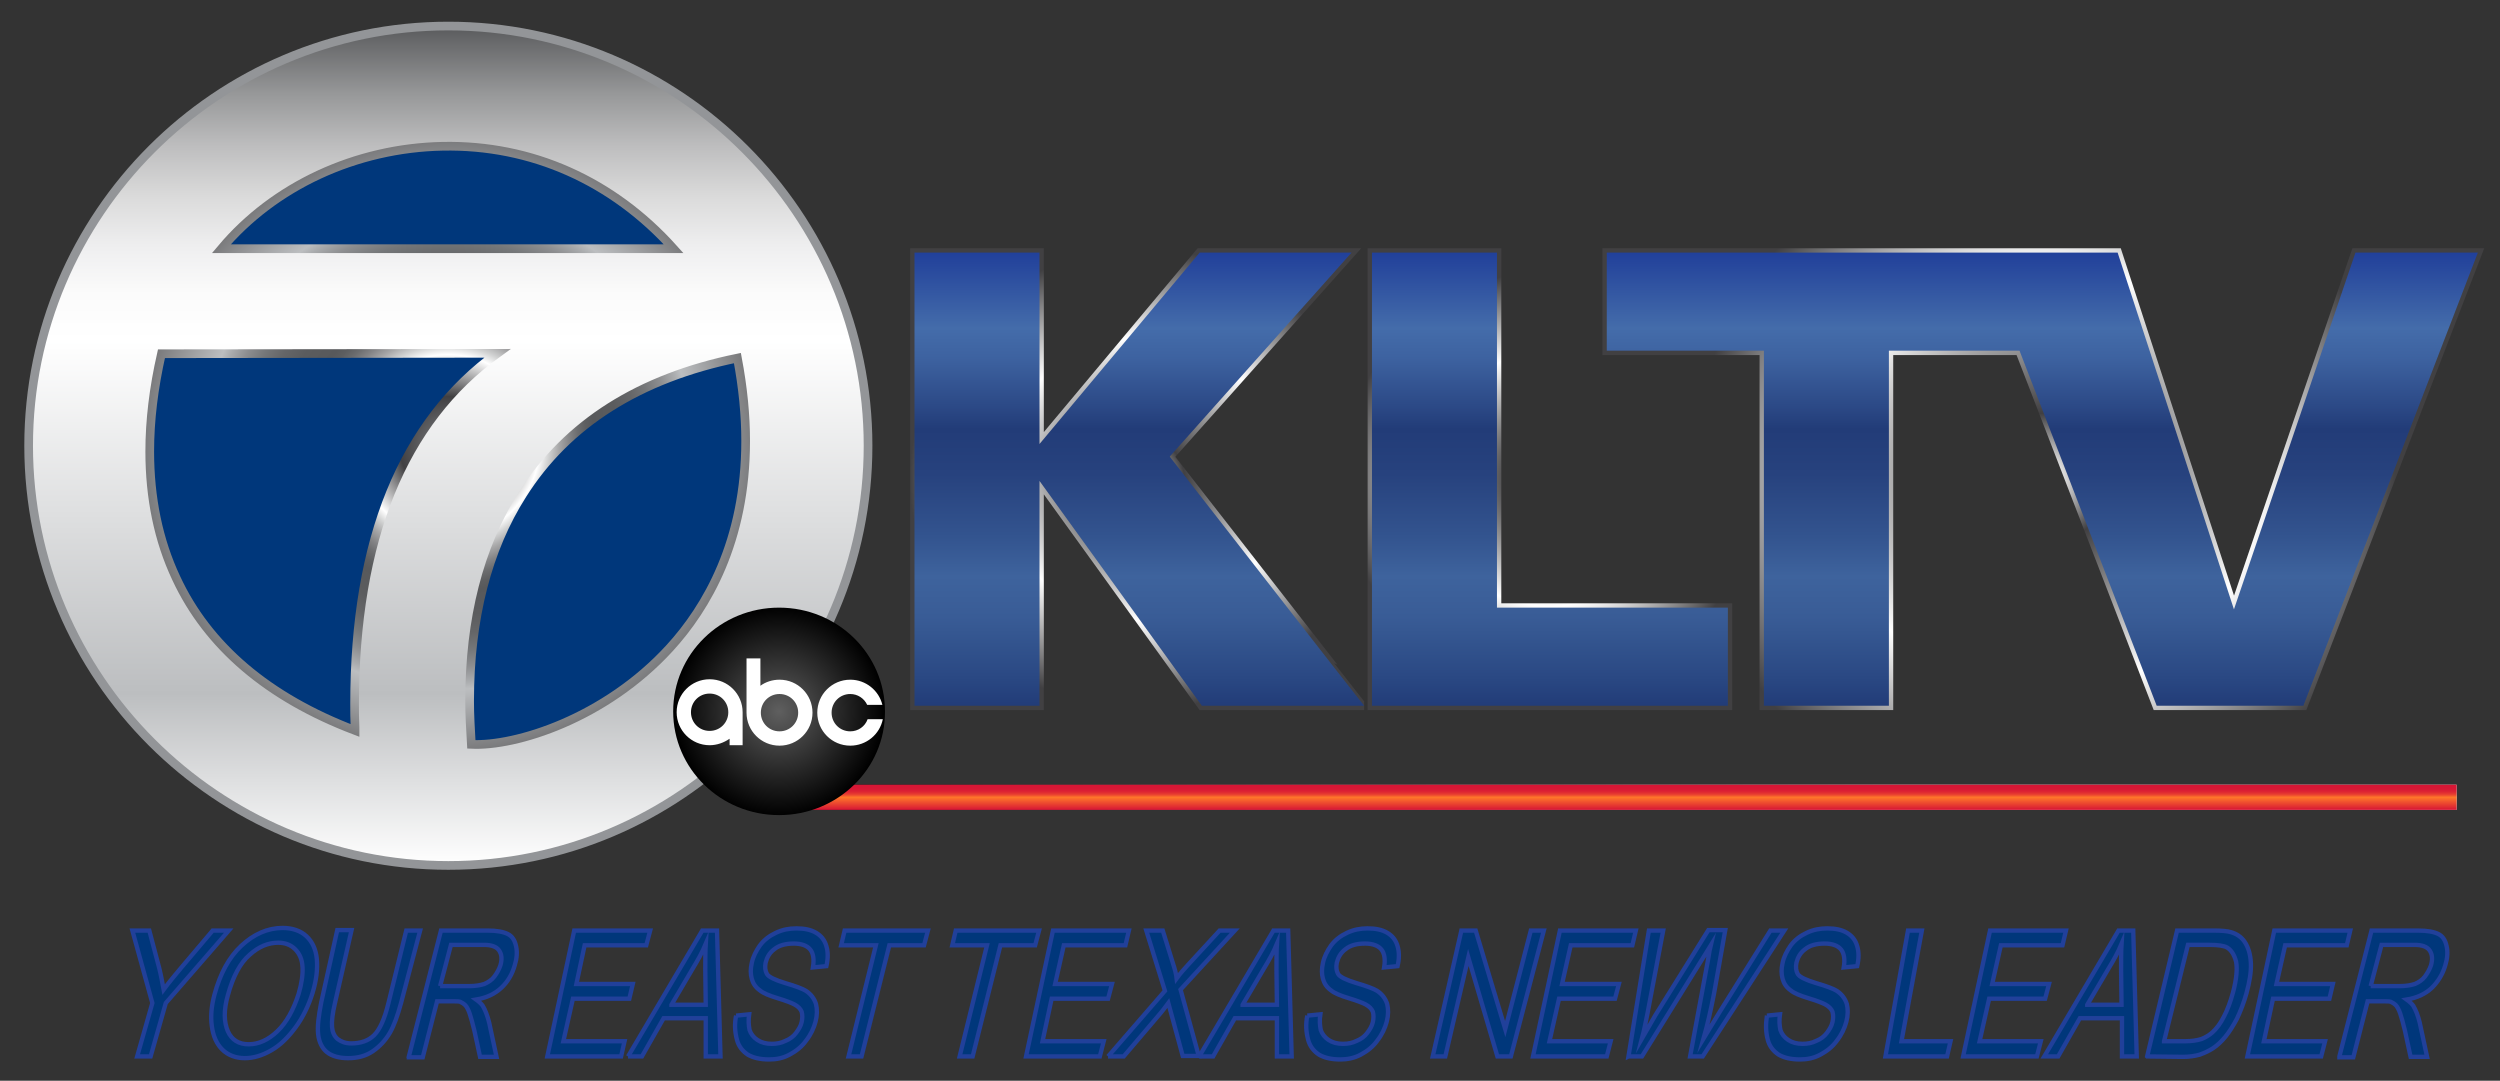 <svg id="Layer_1" xmlns="http://www.w3.org/2000/svg" viewBox="0 0 576 249"><rect x="0" y="0" width="576" height="249" fill="#333333" stroke="none"/><style>.st1{fill:#00377b}.st5{fill:none;stroke:#21409a;stroke-miterlimit:10}.st13{fill:#fff}</style><linearGradient id="Red_x5F_Line_x5F_mask_1_" gradientUnits="userSpaceOnUse" x1="566" y1="545.7" x2="187" y2="545.7" gradientTransform="translate(0 -362)"><stop offset=".341" stop-color="#fff"/><stop offset=".47" stop-color="#cbcbcb"/><stop offset=".839" stop-color="#3a3a3a"/><stop offset="1"/></linearGradient><path id="Red_x5F_Line_x5F_mask" fill="url(#Red_x5F_Line_x5F_mask_1_)" d="M187 180.8h379v5.8H187z"/><g id="Circle7"><circle id="Circle_x5F_BG" class="st1" cx="107.6" cy="103.7" r="84.8"/><g id="Circle_x5F_7_1_"><linearGradient id="SVGID_1_" gradientUnits="userSpaceOnUse" x1="103.3" y1="561.4" x2="103.3" y2="368" gradientTransform="translate(0 -362)"><stop offset="0" stop-color="#fff"/><stop offset=".205" stop-color="#bcbec0"/><stop offset=".625" stop-color="#fff"/><stop offset=".681" stop-color="#fbfbfb"/><stop offset=".739" stop-color="#eeeeef"/><stop offset=".798" stop-color="#dadada"/><stop offset=".858" stop-color="#bdbdbe"/><stop offset=".919" stop-color="#979899"/><stop offset=".979" stop-color="#6a6b6d"/><stop offset="1" stop-color="#58595b"/></linearGradient><path d="M103.3 6C50 6 6.6 49.4 6.6 102.7s43.4 96.7 96.7 96.7S200 156 200 102.7 156.6 6 103.3 6M51 57.3c12.1-14.4 30.9-23.2 51-23.6 20.5-.4 39.2 8 53.2 23.6H51zm30.7 104.9c0 1.8 0 3.5.1 5.4v.7c-20-7.6-33.9-19.4-41.2-35.1-4.1-8.7-6.1-18.5-6.1-29.2 0-7.1.9-14.6 2.7-22.5 2 0 69.9-.1 77.4-.1-21.8 15.7-32.9 42.9-32.9 80.8m72.6-12.9c-14.9 16.3-35.5 22.7-45.7 22.2-.2-3.4-.4-6.8-.4-10 0-18.9 4.1-34.9 12.2-47.6 10.3-16.3 27-26.8 49.5-31.4 1.3 6.9 1.9 13.2 1.9 19.1 0 23.1-9 38.4-17.5 47.7" fill="url(#SVGID_1_)"/><radialGradient id="SVGID_2_" cx="103.3" cy="464.7" r="97.7" gradientTransform="translate(0 -362)" gradientUnits="userSpaceOnUse"><stop offset="0" stop-color="#808285"/><stop offset=".116" stop-color="#414042"/><stop offset=".215" stop-color="#fff"/><stop offset=".237" stop-color="#d2d3d3"/><stop offset=".261" stop-color="#a7a7a8"/><stop offset=".285" stop-color="#858587"/><stop offset=".307" stop-color="#6c6d6f"/><stop offset=".328" stop-color="#5d5e60"/><stop offset=".345" stop-color="#58595b"/><stop offset=".401" stop-color="#5b5c5e"/><stop offset=".445" stop-color="#656668"/><stop offset=".484" stop-color="#757779"/><stop offset=".522" stop-color="#8d8e90"/><stop offset=".557" stop-color="#aaacae"/><stop offset=".575" stop-color="#bcbec0"/><stop offset=".845" stop-color="#414042"/><stop offset=".955" stop-color="#939598"/><stop offset="1" stop-color="#939598"/></radialGradient><path d="M103.3 6C50 6 6.6 49.4 6.6 102.7s43.4 96.7 96.7 96.7S200 156 200 102.7 156.6 6 103.3 6M51 57.3c12.1-14.4 30.9-23.2 51-23.6 20.5-.4 39.2 8 53.2 23.6H51zm30.7 104.9c0 1.8 0 3.5.1 5.4v.7c-20-7.6-33.9-19.4-41.2-35.1-4.1-8.7-6.1-18.5-6.1-29.2 0-7.1.9-14.6 2.7-22.5 2 0 69.9-.1 77.4-.1-21.8 15.7-32.9 42.9-32.9 80.8m72.6-12.9c-14.9 16.3-35.5 22.7-45.7 22.2-.2-3.4-.4-6.8-.4-10 0-18.9 4.1-34.9 12.2-47.6 10.3-16.3 27-26.8 49.5-31.4 1.3 6.9 1.9 13.2 1.9 19.1 0 23.1-9 38.4-17.5 47.7" fill="none" stroke="url(#SVGID_2_)" stroke-width="2" stroke-miterlimit="10"/></g></g><g id="Red_Line"><linearGradient id="Red_x5F_Line_1_" gradientUnits="userSpaceOnUse" x1="-203.163" y1="30.383" x2="-203.163" y2="30.409" gradientTransform="matrix(226.481 0 0 -226.481 46389.203 7067.735)"><stop offset="0" stop-color="#d71635"/><stop offset=".498" stop-color="#ff772a"/><stop offset=".547" stop-color="#f3592d"/><stop offset=".602" stop-color="#e94130"/><stop offset=".664" stop-color="#e12e32"/><stop offset=".736" stop-color="#db2034"/><stop offset=".827" stop-color="#d81835"/><stop offset="1" stop-color="#d71635"/></linearGradient><path id="Red_x5F_Line" fill="url(#Red_x5F_Line_1_)" d="M187 180.8h379v5.8H187z"/></g><g id="YETNL"><path class="st1" d="M31.6 243.4l3.5-12.3-4.6-16.7h3.9l2.3 8.7c.4 1.6.7 3.3 1 4.9 1.1-1.5 2.5-3.2 4.1-5.1l7.2-8.5h3.7l-14.5 16.7-3.5 12.3h-3.1z"/><path class="st5" d="M31.6 243.4l3.5-12.3-4.6-16.7h3.9l2.3 8.7c.4 1.6.7 3.3 1 4.9 1.1-1.5 2.5-3.2 4.1-5.1l7.2-8.5h3.7l-14.5 16.7-3.5 12.3h-3.1z"/><path class="st1" d="M49.4 229.2c1.3-4.8 3.3-8.6 6.2-11.3s6.1-4.1 9.5-4.1c2.2 0 4.1.6 5.5 1.9 1.4 1.3 2.2 3.1 2.4 5.3.2 2.3-.1 4.9-1 7.8-.9 2.9-2.2 5.6-3.9 7.9-1.7 2.3-3.5 4.1-5.6 5.3s-4.1 1.8-6.1 1.8c-2.1 0-3.9-.7-5.2-2s-2.1-3.1-2.4-5.4c-.3-2.2-.1-4.6.6-7.2m3.1.1c-1 3.5-.9 6.2 0 8.3.9 2 2.5 3 4.8 3s4.5-1 6.6-3c2.1-2 3.7-4.9 4.9-8.6.7-2.4 1-4.4.9-6.2s-.7-3.1-1.7-4.1-2.3-1.5-3.9-1.5c-2.3 0-4.5.9-6.6 2.8-2.1 1.8-3.8 4.9-5 9.3"/><path class="st5" d="M49.4 229.2c1.3-4.8 3.3-8.6 6.2-11.3s6.1-4.1 9.5-4.1c2.2 0 4.1.6 5.5 1.9 1.4 1.3 2.2 3.1 2.4 5.3.2 2.3-.1 4.9-1 7.8-.9 2.9-2.2 5.6-3.9 7.9-1.7 2.3-3.5 4.1-5.6 5.3s-4.1 1.8-6.1 1.8c-2.1 0-3.9-.7-5.2-2s-2.1-3.1-2.4-5.4c-.3-2.2-.1-4.6.6-7.2m3.1.1c-1 3.5-.9 6.2 0 8.3.9 2 2.5 3 4.8 3s4.5-1 6.6-3c2.1-2 3.7-4.9 4.9-8.6.7-2.4 1-4.4.9-6.2s-.7-3.1-1.7-4.1-2.3-1.5-3.9-1.5c-2.3 0-4.5.9-6.6 2.8-2.1 1.8-3.8 4.9-5 9.3"/><path class="st1" d="M93.6 214.4h3.2l-4.4 16.7c-.8 2.9-1.6 5.2-2.6 6.9s-2.3 3.1-3.9 4.2-3.5 1.6-5.7 1.6c-2.1 0-3.8-.5-4.9-1.4s-1.8-2.3-2-4.1.1-4.2.7-7.3l3.7-16.7H81L77.2 231c-.6 2.5-.8 4.4-.7 5.6.1 1.2.5 2.1 1.3 2.8.8.6 1.8 1 3.1 1 2.2 0 4-.6 5.3-1.9 1.3-1.3 2.4-3.7 3.3-7.4l4.1-16.7z"/><path class="st5" d="M93.6 214.4h3.2l-4.4 16.7c-.8 2.9-1.6 5.2-2.6 6.9s-2.3 3.1-3.9 4.2-3.5 1.6-5.7 1.6c-2.1 0-3.8-.5-4.9-1.4s-1.8-2.3-2-4.1.1-4.2.7-7.3l3.7-16.7H81L77.2 231c-.6 2.5-.8 4.4-.7 5.6.1 1.2.5 2.1 1.3 2.8.8.6 1.8 1 3.1 1 2.2 0 4-.6 5.3-1.9 1.3-1.3 2.4-3.7 3.3-7.4l4.1-16.7z"/><path class="st1" d="M94.2 243.4l7.4-29h10.7c2.2 0 3.7.3 4.7.8s1.6 1.4 1.9 2.8c.3 1.3.2 2.8-.3 4.4-.6 2.1-1.6 3.8-3.1 5.2s-3.4 2.3-5.8 2.7c.7.5 1.2 1 1.5 1.4.6 1 1.1 2.3 1.5 3.9l1.7 7.9h-3.8l-1.3-6c-.4-1.7-.8-3.1-1.1-4-.3-.9-.7-1.6-1-1.9-.4-.4-.8-.6-1.2-.8-.3-.1-.9-.1-1.7-.1h-3.6l-3.3 12.9h-3.2v-.2zm7.2-16.2h6.7c1.4 0 2.6-.2 3.5-.5.9-.4 1.7-.9 2.3-1.7s1.1-1.7 1.4-2.6c.4-1.4.3-2.5-.3-3.4s-1.8-1.3-3.5-1.3h-7.6l-2.5 9.5z"/><path class="st5" d="M94.2 243.4l7.4-29h10.7c2.2 0 3.7.3 4.7.8s1.6 1.4 1.9 2.8c.3 1.3.2 2.8-.3 4.4-.6 2.1-1.6 3.8-3.1 5.2s-3.4 2.3-5.8 2.7c.7.5 1.2 1 1.5 1.4.6 1 1.1 2.3 1.5 3.9l1.7 7.9h-3.8l-1.3-6c-.4-1.7-.8-3.1-1.1-4-.3-.9-.7-1.6-1-1.9-.4-.4-.8-.6-1.2-.8-.3-.1-.9-.1-1.7-.1h-3.6l-3.3 12.9h-3.2v-.2zm7.2-16.2h6.7c1.4 0 2.6-.2 3.5-.5.9-.4 1.7-.9 2.3-1.7s1.1-1.7 1.4-2.6c.4-1.4.3-2.5-.3-3.4s-1.8-1.3-3.5-1.3h-7.6l-2.5 9.5z"/><path class="st1" d="M126.1 243.4l6.2-29h17.5l-.9 3.4h-14.2l-1.9 8.9h13l-.8 3.4h-13l-2.2 9.8h14.1l-.8 3.5z"/><path class="st5" d="M126.1 243.4l6.2-29h17.5l-.9 3.4h-14.2l-1.9 8.9h13l-.8 3.4h-13l-2.2 9.8h14.1l-.8 3.5z"/><path class="st1" d="M144.7 243.4l17.1-29h3.4l.8 29h-3.4v-8.8h-9.7l-5 8.8h-3.2zm10-11.9h7.9l-.1-8c0-2.4 0-4.4.1-6-.8 1.9-1.8 3.7-2.9 5.5l-5 8.5z"/><path class="st5" d="M144.7 243.4l17.1-29h3.4l.8 29h-3.4v-8.8h-9.7l-5 8.8h-3.2zm10-11.9h7.9l-.1-8c0-2.4 0-4.4.1-6-.8 1.9-1.8 3.7-2.9 5.5l-5 8.5z"/><path class="st1" d="M169.6 234l3-.3c-.2 1.4-.1 2.6.1 3.6.3.9.9 1.7 1.8 2.3.9.6 2 .9 3.3.9 1.2 0 2.2-.2 3.2-.7 1-.4 1.8-1 2.4-1.8.6-.8 1.1-1.6 1.3-2.5s.2-1.7 0-2.4c-.3-.7-.8-1.2-1.7-1.7-.6-.3-1.8-.8-3.8-1.4-2-.6-3.4-1.2-4.1-1.8-1-.7-1.6-1.6-1.9-2.7-.3-1.1-.3-2.3 0-3.6.3-1.5 1-2.8 1.9-4.1 1-1.3 2.2-2.2 3.7-2.9s3-1 4.7-1c1.8 0 3.3.3 4.5 1s2 1.7 2.4 3.1c.4 1.3.4 2.9 0 4.6l-3.1.3c.3-1.8.1-3.2-.6-4.1-.7-.9-2-1.4-3.8-1.4-1.9 0-3.4.4-4.5 1.3-1.1.8-1.7 1.9-2 3.1-.2 1-.1 1.9.3 2.6.4.7 1.9 1.4 4.2 2.1 2.4.7 4 1.3 4.8 1.8 1.2.8 1.9 1.8 2.3 3 .3 1.2.3 2.6-.1 4.1-.4 1.5-1.1 3-2.2 4.4-1 1.4-2.3 2.4-3.8 3.2s-3 1.1-4.7 1.1c-2.1 0-3.7-.4-4.9-1.1-1.2-.8-2.1-1.9-2.5-3.4-.5-1.9-.6-3.6-.2-5.6"/><path class="st5" d="M169.6 234l3-.3c-.2 1.4-.1 2.6.1 3.6.3.9.9 1.7 1.8 2.3.9.6 2 .9 3.3.9 1.2 0 2.2-.2 3.2-.7 1-.4 1.8-1 2.4-1.8.6-.8 1.1-1.6 1.3-2.5s.2-1.7 0-2.4c-.3-.7-.8-1.2-1.7-1.7-.6-.3-1.8-.8-3.8-1.4-2-.6-3.4-1.2-4.1-1.8-1-.7-1.6-1.6-1.9-2.7-.3-1.1-.3-2.3 0-3.6.3-1.5 1-2.8 1.9-4.1 1-1.3 2.2-2.2 3.7-2.9s3-1 4.7-1c1.8 0 3.3.3 4.5 1s2 1.7 2.4 3.1c.4 1.3.4 2.9 0 4.6l-3.1.3c.3-1.8.1-3.2-.6-4.1-.7-.9-2-1.4-3.8-1.4-1.9 0-3.4.4-4.5 1.3-1.1.8-1.7 1.9-2 3.1-.2 1-.1 1.9.3 2.6.4.7 1.9 1.4 4.2 2.1 2.4.7 4 1.3 4.8 1.8 1.2.8 1.9 1.8 2.3 3 .3 1.2.3 2.6-.1 4.1-.4 1.5-1.1 3-2.2 4.4-1 1.4-2.3 2.4-3.8 3.2s-3 1.1-4.7 1.1c-2.1 0-3.7-.4-4.9-1.1-1.2-.8-2.1-1.9-2.5-3.4-.5-1.9-.6-3.6-.2-5.6"/><path class="st1" d="M195.5 243.4l6.3-25.6h-8l.8-3.4h19.2l-.9 3.4h-8l-6.4 25.6z"/><path class="st5" d="M195.5 243.4l6.3-25.6h-8l.8-3.4h19.2l-.9 3.4h-8l-6.4 25.6z"/><path class="st1" d="M221.1 243.4l6.3-25.6h-8l.8-3.4h19.2l-.9 3.4h-8l-6.4 25.6z"/><path class="st5" d="M221.1 243.4l6.3-25.6h-8l.8-3.4h19.2l-.9 3.4h-8l-6.4 25.6z"/><path class="st1" d="M236.4 243.4l6.2-29h17.5l-.8 3.4h-14.2l-2 8.9h13.1l-.9 3.4h-13l-2.1 9.8h14.1l-.9 3.5z"/><path class="st5" d="M236.4 243.4l6.2-29h17.5l-.8 3.4h-14.2l-2 8.9h13.1l-.9 3.4h-13l-2.1 9.8h14.1l-.9 3.5z"/><path class="st1" d="M255.3 243.4l13.1-15.1-4.3-13.9h3.8l2.3 7.4c.5 1.5.8 2.7.9 3.6.8-1.1 1.8-2.2 2.8-3.3l7.1-7.7h3.5L272 228l4.2 15.3h-3.7l-2.8-10.3c-.2-.6-.3-1.2-.5-1.9-.8 1.1-1.4 1.8-1.7 2.2l-8.6 10.1h-3.6z"/><path class="st5" d="M255.3 243.4l13.1-15.1-4.3-13.9h3.8l2.3 7.4c.5 1.5.8 2.7.9 3.6.8-1.1 1.8-2.2 2.8-3.3l7.1-7.7h3.5L272 228l4.2 15.3h-3.7l-2.8-10.3c-.2-.6-.3-1.2-.5-1.9-.8 1.1-1.4 1.8-1.7 2.2l-8.6 10.1h-3.6z"/><path class="st1" d="M276.3 243.4l17.1-29h3.4l.8 29h-3.4v-8.8h-9.7l-5 8.8h-3.2zm10-11.9h7.9l-.1-8c0-2.4 0-4.4.1-6-.8 1.9-1.8 3.7-2.9 5.5l-5 8.5z"/><path class="st5" d="M276.3 243.4l17.1-29h3.4l.8 29h-3.4v-8.8h-9.7l-5 8.8h-3.2zm10-11.9h7.9l-.1-8c0-2.4 0-4.4.1-6-.8 1.9-1.8 3.7-2.9 5.5l-5 8.5z"/><g><path class="st1" d="M301.2 234l3-.3c-.2 1.4-.1 2.6.1 3.6.3.9.9 1.7 1.8 2.3s2 .9 3.3.9c1.2 0 2.2-.2 3.2-.7 1-.4 1.8-1 2.4-1.8s1.1-1.6 1.3-2.5c.2-.9.2-1.7 0-2.4-.3-.7-.8-1.2-1.7-1.7-.6-.3-1.8-.8-3.8-1.4-2-.6-3.4-1.2-4.1-1.8-1-.7-1.6-1.6-1.9-2.7-.3-1.1-.3-2.3 0-3.6.3-1.5 1-2.8 1.9-4.1 1-1.3 2.2-2.2 3.7-2.9s3-1 4.7-1c1.8 0 3.3.3 4.5 1s2 1.7 2.4 3.1c.4 1.3.4 2.9 0 4.6l-3.1.3c.3-1.8.1-3.2-.6-4.1-.7-.9-2-1.4-3.8-1.4-1.9 0-3.4.4-4.5 1.3-1.1.8-1.7 1.9-2 3.1-.2 1-.1 1.9.3 2.6.4.7 1.9 1.4 4.2 2.1 2.4.7 4 1.3 4.8 1.8 1.2.8 1.9 1.8 2.3 3 .3 1.2.3 2.6-.1 4.1s-1.1 3-2.2 4.4c-1 1.4-2.3 2.4-3.8 3.2s-3.1 1.1-4.7 1.1c-2.1 0-3.7-.4-4.9-1.1-1.2-.8-2.1-1.9-2.5-3.4-.5-1.9-.6-3.6-.2-5.6"/><path class="st5" d="M301.2 234l3-.3c-.2 1.4-.1 2.6.1 3.6.3.9.9 1.7 1.8 2.3s2 .9 3.3.9c1.2 0 2.2-.2 3.2-.7 1-.4 1.8-1 2.4-1.8s1.1-1.6 1.3-2.5c.2-.9.2-1.7 0-2.4-.3-.7-.8-1.2-1.7-1.7-.6-.3-1.8-.8-3.8-1.4-2-.6-3.4-1.2-4.1-1.8-1-.7-1.6-1.6-1.9-2.7-.3-1.1-.3-2.3 0-3.6.3-1.5 1-2.8 1.9-4.1 1-1.3 2.2-2.2 3.7-2.9s3-1 4.7-1c1.8 0 3.3.3 4.5 1s2 1.7 2.4 3.1c.4 1.3.4 2.9 0 4.6l-3.1.3c.3-1.8.1-3.2-.6-4.1-.7-.9-2-1.4-3.8-1.4-1.9 0-3.4.4-4.5 1.3-1.1.8-1.7 1.9-2 3.1-.2 1-.1 1.9.3 2.6.4.7 1.9 1.4 4.2 2.1 2.4.7 4 1.3 4.8 1.8 1.2.8 1.9 1.8 2.3 3 .3 1.2.3 2.6-.1 4.1s-1.1 3-2.2 4.4c-1 1.4-2.3 2.4-3.8 3.2s-3.1 1.1-4.7 1.1c-2.1 0-3.7-.4-4.9-1.1-1.2-.8-2.1-1.9-2.5-3.4-.5-1.9-.6-3.6-.2-5.6"/></g><g><path class="st1" d="M330.1 243.4l6.6-29h3.3l6.8 22.7 5.9-22.7h3l-7.6 29H345l-6.7-22.8-5.3 22.8z"/><path class="st5" d="M330.1 243.4l6.6-29h3.3l6.8 22.7 5.9-22.7h3l-7.6 29H345l-6.7-22.8-5.3 22.8z"/></g><g><path class="st1" d="M353.2 243.4l6.2-29h17.5l-.8 3.4h-14.2l-2 8.9H373l-.9 3.4h-12.9l-2.2 9.8h14.1l-.9 3.5z"/><path class="st5" d="M353.2 243.4l6.2-29h17.5l-.8 3.4h-14.2l-2 8.9H373l-.9 3.4h-12.9l-2.2 9.8h14.1l-.9 3.5z"/></g><g><path class="st1" d="M375.2 243.4l4.7-29h3.3l-3.6 19c-.4 2-.8 4-1.3 5.9 1.8-3.1 2.8-4.9 3.1-5.4l12.2-19.6h3.9l-2.6 14.7c-.7 3.6-1.5 7.1-2.4 10.3 1.1-1.8 2.3-3.9 3.8-6.3l11.6-18.6h3.2l-18.8 29h-2.9l4.1-22.1c.3-1.8.5-3 .6-3.4-.8 1.3-1.5 2.5-2.1 3.4l-13.7 22.1h-3.1z"/><path class="st5" d="M375.2 243.4l4.7-29h3.3l-3.6 19c-.4 2-.8 4-1.3 5.9 1.8-3.1 2.8-4.9 3.1-5.4l12.2-19.6h3.9l-2.6 14.7c-.7 3.6-1.5 7.1-2.4 10.3 1.1-1.8 2.3-3.9 3.8-6.3l11.6-18.6h3.2l-18.8 29h-2.9l4.1-22.1c.3-1.8.5-3 .6-3.4-.8 1.3-1.5 2.5-2.1 3.4l-13.7 22.1h-3.1z"/></g><g><path class="st1" d="M407.1 234l3-.3c-.2 1.4-.1 2.6.1 3.6.3.9.9 1.7 1.8 2.3s2 .9 3.3.9c1.2 0 2.2-.2 3.2-.7 1-.4 1.8-1 2.4-1.8s1.1-1.6 1.3-2.5c.2-.9.2-1.7 0-2.4-.3-.7-.8-1.2-1.7-1.7-.6-.3-1.8-.8-3.8-1.4-2-.6-3.4-1.2-4.1-1.8-1-.7-1.6-1.6-1.9-2.7-.3-1.1-.3-2.3 0-3.6.3-1.5 1-2.8 1.9-4.1 1-1.3 2.2-2.2 3.7-2.9s3-1 4.7-1c1.8 0 3.3.3 4.5 1s2 1.7 2.4 3.1c.4 1.3.4 2.9 0 4.6l-3.1.3c.3-1.8.1-3.2-.6-4.1-.7-.9-2-1.4-3.8-1.4-1.9 0-3.4.4-4.5 1.3-1.1.8-1.7 1.9-2 3.1-.2 1-.1 1.9.3 2.6.4.7 1.9 1.4 4.2 2.1 2.4.7 4 1.3 4.8 1.8 1.2.8 1.9 1.8 2.3 3 .3 1.2.3 2.6-.1 4.1s-1.1 3-2.2 4.4c-1 1.4-2.3 2.4-3.8 3.2s-3 1.1-4.7 1.1c-2.1 0-3.7-.4-4.9-1.1-1.2-.8-2.1-1.9-2.5-3.4-.5-1.9-.5-3.6-.2-5.6"/><path class="st5" d="M407.1 234l3-.3c-.2 1.4-.1 2.6.1 3.6.3.9.9 1.7 1.8 2.3s2 .9 3.3.9c1.2 0 2.2-.2 3.2-.7 1-.4 1.8-1 2.4-1.8s1.1-1.6 1.3-2.5c.2-.9.2-1.7 0-2.4-.3-.7-.8-1.2-1.7-1.7-.6-.3-1.8-.8-3.8-1.4-2-.6-3.4-1.2-4.1-1.8-1-.7-1.6-1.6-1.9-2.7-.3-1.1-.3-2.3 0-3.6.3-1.5 1-2.8 1.9-4.1 1-1.3 2.2-2.2 3.7-2.9s3-1 4.7-1c1.8 0 3.3.3 4.5 1s2 1.7 2.4 3.1c.4 1.3.4 2.9 0 4.6l-3.1.3c.3-1.8.1-3.2-.6-4.1-.7-.9-2-1.4-3.8-1.4-1.9 0-3.4.4-4.5 1.3-1.1.8-1.7 1.9-2 3.1-.2 1-.1 1.9.3 2.6.4.7 1.9 1.4 4.2 2.1 2.4.7 4 1.3 4.8 1.8 1.2.8 1.9 1.8 2.3 3 .3 1.2.3 2.6-.1 4.1s-1.1 3-2.2 4.4c-1 1.4-2.3 2.4-3.8 3.2s-3 1.1-4.7 1.1c-2.1 0-3.7-.4-4.9-1.1-1.2-.8-2.1-1.9-2.5-3.4-.5-1.9-.5-3.6-.2-5.6"/></g><g><path class="st1" d="M434.4 243.4l5.2-29h3.2l-4.7 25.5h11.3l-.8 3.5z"/><path class="st5" d="M434.4 243.4l5.2-29h3.2l-4.7 25.5h11.3l-.8 3.5z"/></g><g><path class="st1" d="M452.3 243.4l6.2-29H476l-.8 3.4H461l-2 8.9h13.1l-.9 3.4h-12.9l-2.2 9.8h14.1l-.9 3.5z"/><path class="st5" d="M452.3 243.4l6.2-29H476l-.8 3.4H461l-2 8.9h13.1l-.9 3.4h-12.9l-2.2 9.8h14.1l-.9 3.5z"/></g><g><path class="st1" d="M471 243.4l17.1-29h3.4l.8 29h-3.4v-8.8h-9.7l-5 8.8H471zm9.9-11.9h7.9l-.1-8c0-2.4 0-4.4.1-6-.8 1.9-1.8 3.7-2.9 5.5l-5 8.5z"/><path class="st5" d="M471 243.4l17.1-29h3.4l.8 29h-3.4v-8.8h-9.7l-5 8.8H471zm9.9-11.9h7.9l-.1-8c0-2.4 0-4.4.1-6-.8 1.9-1.8 3.7-2.9 5.5l-5 8.5z"/></g><g><path class="st1" d="M494.7 243.4l6.9-29h8.3c1.9 0 3.3.1 4.2.4 1.3.4 2.3 1.1 3 2.1.9 1.3 1.4 2.9 1.5 5 .1 2-.3 4.3-1 6.9-.6 2.2-1.4 4.2-2.2 5.9-.9 1.7-1.8 3.1-2.7 4.2-.9 1.1-1.9 2-2.8 2.6s-2 1.1-3.1 1.5c-1.1.3-2.4.5-3.8.5l-8.3-.1zm3.9-3.5h4.9c1.5 0 2.7-.2 3.7-.5 1-.4 1.8-.9 2.5-1.5 1-.9 1.9-2.1 2.7-3.7.8-1.5 1.5-3.4 2.1-5.6.8-3 1-5.4.7-7-.4-1.6-1.1-2.7-2.1-3.3-.7-.4-2.1-.6-4-.6h-5l-5.5 22.2z"/><path class="st5" d="M494.7 243.4l6.9-29h8.3c1.9 0 3.3.1 4.2.4 1.3.4 2.3 1.1 3 2.1.9 1.3 1.4 2.9 1.5 5 .1 2-.3 4.3-1 6.9-.6 2.2-1.4 4.2-2.2 5.9-.9 1.7-1.8 3.1-2.7 4.2-.9 1.1-1.9 2-2.8 2.6s-2 1.1-3.1 1.5c-1.1.3-2.4.5-3.8.5l-8.3-.1zm3.9-3.5h4.9c1.5 0 2.7-.2 3.7-.5 1-.4 1.8-.9 2.5-1.5 1-.9 1.9-2.1 2.7-3.7.8-1.5 1.5-3.4 2.1-5.6.8-3 1-5.4.7-7-.4-1.6-1.1-2.7-2.1-3.3-.7-.4-2.1-.6-4-.6h-5l-5.5 22.2z"/></g><g><path class="st1" d="M517.8 243.4l6.2-29h17.5l-.8 3.4h-14.2l-2 8.9h13l-.8 3.4h-13l-2.1 9.8h14.1l-.9 3.5z"/><path class="st5" d="M517.8 243.4l6.2-29h17.5l-.8 3.4h-14.2l-2 8.9h13l-.8 3.4h-13l-2.1 9.8h14.1l-.9 3.5z"/></g><g><path class="st1" d="M539 243.4l7.4-29h10.7c2.2 0 3.7.3 4.7.8s1.6 1.4 1.9 2.8c.3 1.3.2 2.8-.3 4.4-.6 2.1-1.7 3.8-3.1 5.2-1.5 1.4-3.4 2.3-5.8 2.7.7.5 1.2 1 1.5 1.4.6 1 1.1 2.3 1.5 3.9l1.7 7.9h-3.8l-1.3-6c-.4-1.7-.8-3.1-1.1-4s-.7-1.6-1-1.9c-.4-.4-.8-.6-1.2-.8-.3-.1-.9-.1-1.7-.1h-3.6l-3.3 12.9H539v-.2zm7.2-16.2h6.7c1.4 0 2.6-.2 3.5-.5.9-.4 1.7-.9 2.3-1.7s1.1-1.7 1.4-2.6c.4-1.4.3-2.5-.3-3.4s-1.8-1.3-3.5-1.3h-7.6l-2.5 9.5z"/><path class="st5" d="M539 243.4l7.4-29h10.7c2.2 0 3.7.3 4.7.8s1.6 1.4 1.9 2.8c.3 1.3.2 2.8-.3 4.4-.6 2.1-1.7 3.8-3.1 5.2-1.5 1.4-3.4 2.3-5.8 2.7.7.5 1.2 1 1.5 1.4.6 1 1.1 2.3 1.5 3.9l1.7 7.9h-3.8l-1.3-6c-.4-1.7-.8-3.1-1.1-4s-.7-1.6-1-1.9c-.4-.4-.8-.6-1.2-.8-.3-.1-.9-.1-1.7-.1h-3.6l-3.3 12.9H539v-.2zm7.2-16.2h6.7c1.4 0 2.6-.2 3.5-.5.9-.4 1.7-.9 2.3-1.7s1.1-1.7 1.4-2.6c.4-1.4.3-2.5-.3-3.4s-1.8-1.3-3.5-1.3h-7.6l-2.5 9.5z"/></g></g><g id="KLTV"><radialGradient id="SVGID_3_" cx="262.906" cy="472.4" r="53.255" gradientTransform="translate(0 -362)" gradientUnits="userSpaceOnUse"><stop offset=".03" stop-color="#fff"/><stop offset=".187" stop-color="#414042"/><stop offset=".611" stop-color="#fff"/><stop offset="1" stop-color="#414042"/></radialGradient><path d="M269.5 105.2c.8-.9 41.9-47 41.9-47h-35s-34.5 41.2-36.9 44.1V58.2h-28.8v104.4h28.8v-51.8c2 2.8 37.4 51.8 37.4 51.8h37.4c-.1 0-44-56.4-44.8-57.4" fill="none" stroke="url(#SVGID_3_)" stroke-width="2" stroke-miterlimit="10"/><linearGradient id="SVGID_4_" gradientUnits="userSpaceOnUse" x1="262.5" y1="524.6" x2="262.5" y2="420.2" gradientTransform="translate(0 -362)"><stop offset="0" stop-color="#223c78"/><stop offset=".062" stop-color="#2a4883"/><stop offset=".196" stop-color="#395c96"/><stop offset=".286" stop-color="#3e639d"/><stop offset=".372" stop-color="#33548f"/><stop offset=".511" stop-color="#27427e"/><stop offset=".611" stop-color="#223c78"/><stop offset=".656" stop-color="#2b4885"/><stop offset=".767" stop-color="#3d62a0"/><stop offset=".833" stop-color="#446caa"/><stop offset="1" stop-color="#21409a"/></linearGradient><path d="M269.5 105.2c.8-.9 41.9-47 41.9-47h-35s-34.5 41.2-36.9 44.1V58.2h-28.8v104.4h28.8v-51.8c2 2.8 37.4 51.8 37.4 51.8h37.4c-.1 0-44-56.4-44.8-57.4" fill="url(#SVGID_4_)"/><g><radialGradient id="SVGID_5_" cx="357.1" cy="472.4" r="47.928" gradientTransform="translate(0 -362)" gradientUnits="userSpaceOnUse"><stop offset=".03" stop-color="#fff"/><stop offset=".187" stop-color="#414042"/><stop offset=".611" stop-color="#fff"/><stop offset="1" stop-color="#414042"/></radialGradient><path fill="none" stroke="url(#SVGID_5_)" stroke-width="2" stroke-miterlimit="10" d="M344.9 140V58.2h-28.8v104.4h82V140z"/><linearGradient id="SVGID_6_" gradientUnits="userSpaceOnUse" x1="357.1" y1="524.6" x2="357.1" y2="420.2" gradientTransform="translate(0 -362)"><stop offset="0" stop-color="#223c78"/><stop offset=".062" stop-color="#2a4883"/><stop offset=".196" stop-color="#395c96"/><stop offset=".286" stop-color="#3e639d"/><stop offset=".372" stop-color="#33548f"/><stop offset=".511" stop-color="#27427e"/><stop offset=".611" stop-color="#223c78"/><stop offset=".656" stop-color="#2b4885"/><stop offset=".767" stop-color="#3d62a0"/><stop offset=".833" stop-color="#446caa"/><stop offset="1" stop-color="#21409a"/></linearGradient><path fill="url(#SVGID_6_)" d="M344.9 140V58.2h-28.8v104.4h82V140z"/></g><g><radialGradient id="SVGID_7_" cx="470.778" cy="472.4" r="81.081" gradientTransform="translate(0 -362)" gradientUnits="userSpaceOnUse"><stop offset=".03" stop-color="#fff"/><stop offset=".187" stop-color="#414042"/><stop offset=".611" stop-color="#fff"/><stop offset="1" stop-color="#414042"/></radialGradient><path d="M569.8 58.2h-27.1s-26.6 78.1-28 82.2c-1.3-4-26.8-82.2-26.8-82.2H370.2v22.6h36.2v81.8h28.8V80.8h30.1l31.6 81.8h33.8l40.2-104.4h-1.1z" fill="none" stroke="url(#SVGID_7_)" stroke-width="2" stroke-miterlimit="10"/><linearGradient id="SVGID_8_" gradientUnits="userSpaceOnUse" x1="470.55" y1="524.6" x2="470.55" y2="420.2" gradientTransform="translate(0 -362)"><stop offset="0" stop-color="#223c78"/><stop offset=".062" stop-color="#2a4883"/><stop offset=".196" stop-color="#395c96"/><stop offset=".286" stop-color="#3e639d"/><stop offset=".372" stop-color="#33548f"/><stop offset=".511" stop-color="#27427e"/><stop offset=".611" stop-color="#223c78"/><stop offset=".656" stop-color="#2b4885"/><stop offset=".767" stop-color="#3d62a0"/><stop offset=".833" stop-color="#446caa"/><stop offset="1" stop-color="#21409a"/></linearGradient><path d="M569.8 58.2h-27.1s-26.6 78.1-28 82.2c-1.3-4-26.8-82.2-26.8-82.2H370.2v22.6h36.2v81.8h28.8V80.8h30.1l31.6 81.8h33.8l40.2-104.4h-1.1z" fill="url(#SVGID_8_)"/></g></g><g id="abc_logo"><radialGradient id="SVGID_9_" cx="179.5" cy="525.9" r="24.189" gradientTransform="translate(0 -362)" gradientUnits="userSpaceOnUse"><stop offset="0" stop-color="#5f5f5f"/><stop offset="1"/></radialGradient><path d="M179.5 187.8c-13.5 0-24.4-10.7-24.4-23.9S166 140 179.5 140s24.4 10.7 24.4 23.9c.1 13.2-10.9 23.9-24.4 23.9z" fill="url(#SVGID_9_)"/><path class="st13" d="M203.4 165.7c-.7 3.5-3.8 6.1-7.5 6.1-4.2 0-7.6-3.4-7.6-7.6 0-4.2 3.4-7.6 7.6-7.6 3.6 0 6.6 2.5 7.4 5.8h-3.5c-.7-1.5-2.2-2.5-3.9-2.5-2.4 0-4.3 1.9-4.3 4.3s1.9 4.3 4.3 4.3c1.8 0 3.4-1.1 4-2.8h3.5zM163.5 168.4c-2.4 0-4.3-1.9-4.3-4.3s1.9-4.3 4.3-4.3 4.3 1.9 4.3 4.3-1.9 4.3-4.3 4.3zm7.6-4.3c0-4.2-3.4-7.6-7.6-7.6-4.2 0-7.6 3.4-7.6 7.6 0 4.2 3.4 7.6 7.6 7.6 1.7 0 3.3-.6 4.6-1.5v1.5h3v-7.6zM179.6 168.5c-2.4 0-4.3-1.9-4.3-4.3s1.9-4.3 4.3-4.3 4.3 1.9 4.3 4.3-1.9 4.3-4.3 4.3zm-4.4-16.8H172v12.5c0 4.2 3.4 7.6 7.6 7.6 4.2 0 7.6-3.4 7.6-7.6 0-4.2-3.4-7.6-7.6-7.6-1.6 0-3.2.5-4.4 1.4v-6.3z"/></g></svg>